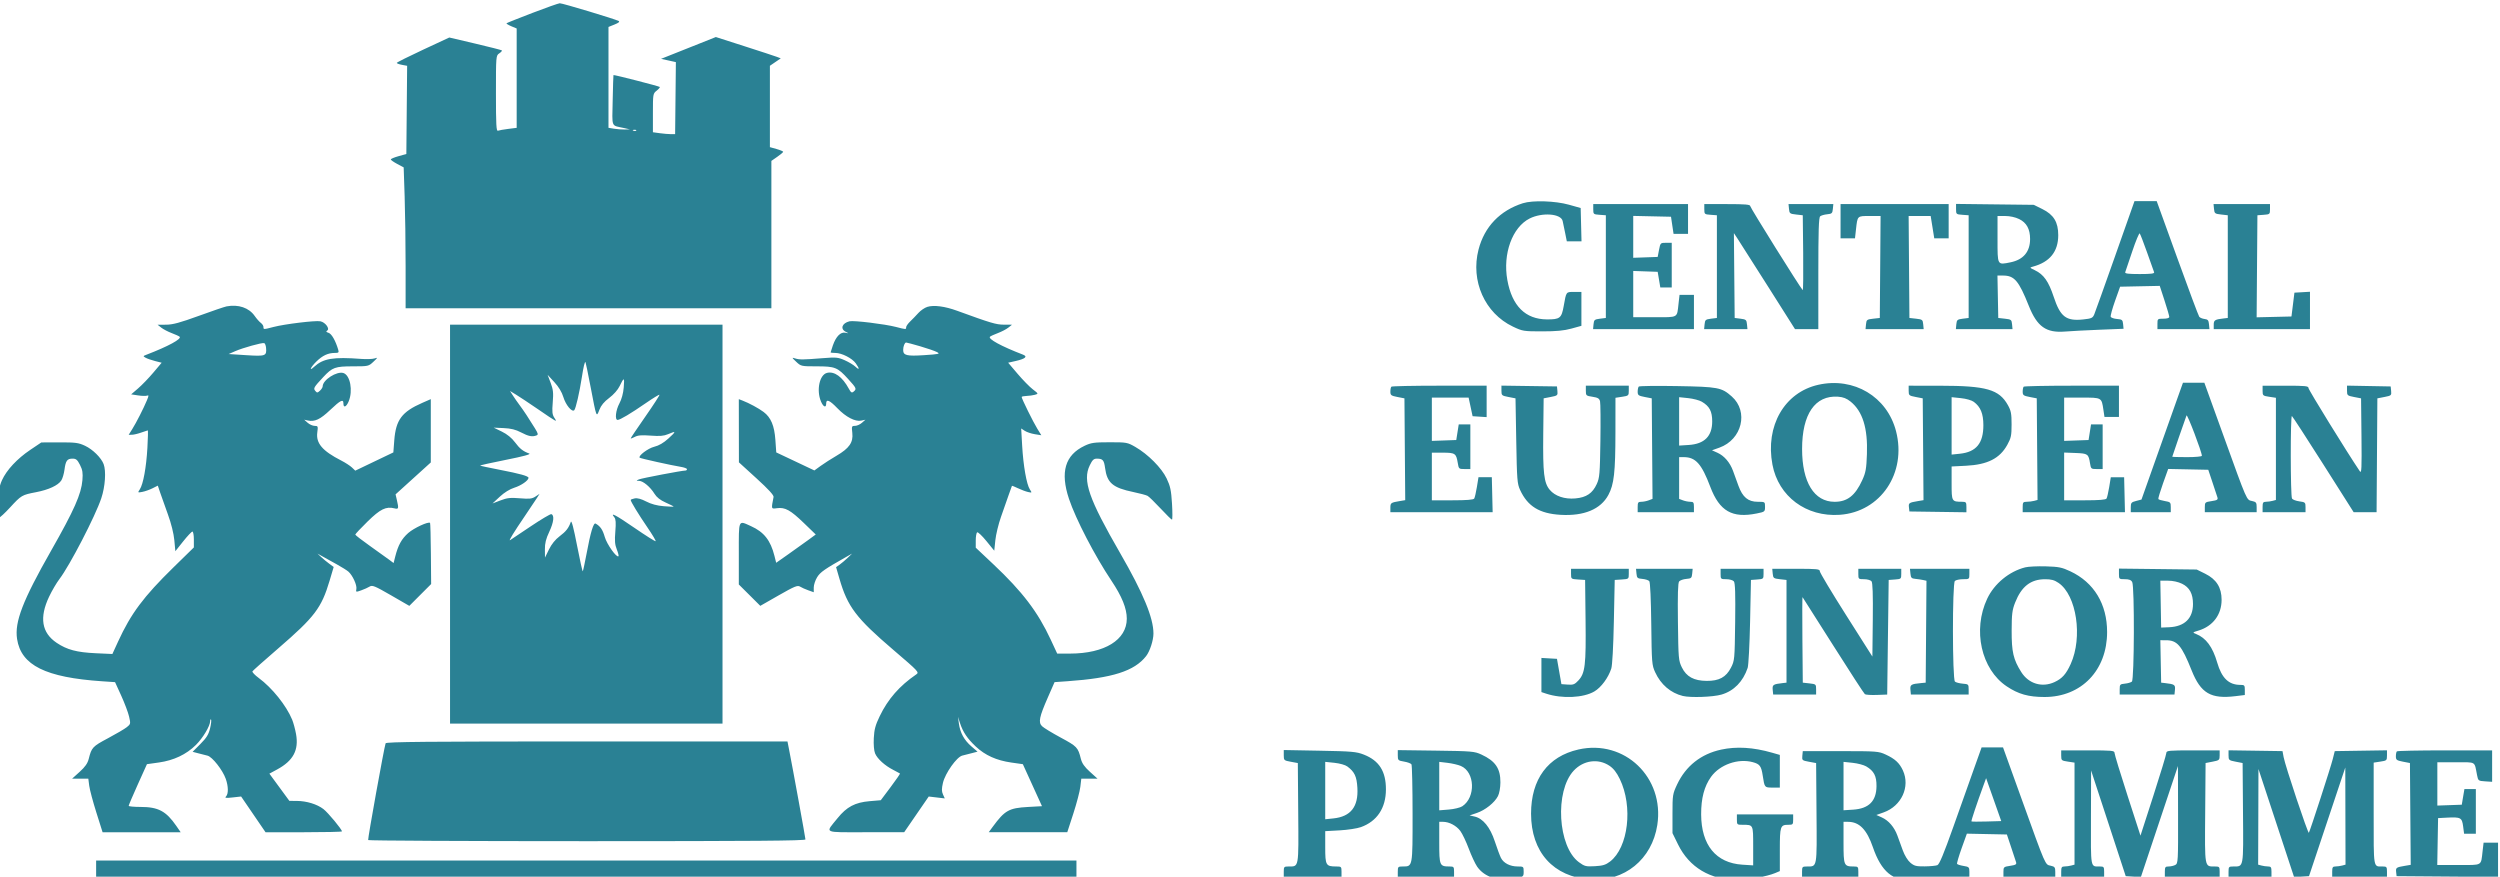 <svg xmlns="http://www.w3.org/2000/svg" xmlns:xlink="http://www.w3.org/1999/xlink" xml:space="preserve" width="40.746mm" height="14.288mm" shape-rendering="geometricPrecision" text-rendering="geometricPrecision" image-rendering="optimizeQuality" fill-rule="evenodd" clip-rule="evenodd" viewBox="0 0 4074.6 1428.8"> <g id="Layer_x0020_1">  <path fill="#2A8194" d="M867.6 21.13c-22.49,8.61 -41.39,16.16 -42.01,16.78 -0.61,0.62 2.85,2.79 7.7,4.83l8.82 3.7 0 80.96 0 80.96 -13.65 1.71c-7.51,0.95 -15.11,2.28 -16.9,2.97 -2.65,1.03 -3.24,-9.82 -3.24,-60.58 0,-61.41 0.04,-61.85 5.43,-65.5 2.99,-2.01 4.89,-4.19 4.23,-4.82 -0.67,-0.64 -20.22,-5.63 -43.45,-11.09l-42.23 -9.92 -42.8 19.92c-23.53,10.95 -42.81,20.61 -42.84,21.46 -0.02,0.85 3.77,2.27 8.44,3.15l8.48 1.6 -0.64 71.86 -0.64 71.85 -12.67 3.55c-6.96,1.94 -12.67,4.34 -12.67,5.32 0,0.97 4.72,4.29 10.49,7.37l10.49 5.59 1.58 47.3c0.87,26 1.58,77.68 1.58,114.83l0 67.53 298.07 0 298.07 0 0 -120.11 0 -120.11 9.56 -6.65c5.26,-3.65 9.61,-7.32 9.66,-8.15 0.05,-0.83 -4.8,-2.88 -10.77,-4.56l-10.86 -3.06 0 -66.31 0 -66.31 8.86 -6.05 8.86 -6.06 -6.44 -2.46c-3.55,-1.36 -27.36,-9.17 -52.92,-17.37l-46.46 -14.91 -44.65 17.78 -44.65 17.77 12.07 2.66 12.07 2.66 -0.1 11.39c-0.06,6.27 -0.33,32.69 -0.61,58.7l-0.5 47.31 -6.9 0c-3.8,0 -11.95,-0.69 -18.1,-1.54l-11.2 -1.54 0 -31.47c0,-30.85 0.12,-31.56 6.16,-36.34 3.39,-2.67 5.64,-5.39 5,-6.03 -1.27,-1.28 -74.71,-20.14 -75.45,-19.37 -0.25,0.25 -0.82,18.8 -1.27,41.21 -0.91,45.72 -3.14,40.28 18.49,45.14l9.66 2.18 -8.45 0.21c-4.65,0.12 -12.52,-0.46 -17.5,-1.28l-9.05 -1.51 0 -82.18 0 -82.19 9.91 -3.99c6.74,-2.7 8.86,-4.55 6.64,-5.75 -5.78,-3.12 -91.88,-29.04 -95.92,-28.87 -2.14,0.09 -22.3,7.21 -44.78,15.83zm169.36 191.68c-0.81,0.8 -2.89,0.89 -4.63,0.19 -1.93,-0.77 -1.35,-1.35 1.46,-1.47 2.54,-0.1 3.97,0.47 3.17,1.28zm1445.15 118.39c-37.45,11.95 -62.68,38.3 -72.33,75.52 -13.24,51.12 10.24,103.78 55.98,125.56 15.79,7.52 17.42,7.79 47.73,7.79 23.14,0 35.64,-1.19 47.66,-4.52l16.29 -4.51 0 -27.64 0 -27.62 -11.9 0c-13.3,0 -12.74,-0.77 -16.94,22.97 -3.5,19.79 -6.18,21.93 -27.36,21.81 -35.08,-0.19 -56.92,-21.93 -64.52,-64.19 -7.68,-42.71 8.08,-86.11 36.41,-100.31 20.45,-10.24 50.95,-7.95 53.72,4.04 0.67,2.91 2.48,11.57 4.01,19.24l2.79 13.95 11.98 0 11.97 0 -0.68 -27.14 -0.68 -27.15 -19.31 -5.42c-22.24,-6.24 -59.06,-7.41 -74.82,-2.38zm965.42 85.49c-17.25,48.86 -32.62,91.87 -34.18,95.58 -2.54,6.07 -4.37,6.91 -18.12,8.37 -27.84,2.96 -37.23,-4.26 -48.05,-36.94 -8.34,-25.15 -16.3,-36.4 -30.61,-43.25 -8.87,-4.24 -8.92,-4.36 -2.99,-5.97 27.33,-7.4 41.03,-24.5 41.03,-51.19 0,-21.3 -7.41,-33.42 -25.95,-42.58l-13.89 -6.86 -63.34 -0.75 -63.37 -0.75 0 8.5c0,8.26 0.29,8.51 10.26,9.24l10.27 0.75 0 83.69 0 83.7 -9.66 1.21c-8.84,1.11 -9.71,1.89 -10.42,9.1l-0.74 7.89 46.17 0 46.14 0 -0.74 -7.89c-0.72,-7.4 -1.43,-7.96 -11.62,-9.1l-10.87 -1.21 -0.66 -34.57 -0.66 -34.57 9.1 0.01c18.52,0.02 25.64,8.41 42.04,49.45 13.52,33.91 28.26,44.34 59.11,41.81 9.13,-0.75 34.29,-2.07 55.93,-2.94l39.34 -1.57 -0.71 -7.6c-0.69,-6.89 -1.61,-7.66 -9.95,-8.35 -5.03,-0.42 -9.66,-2.06 -10.26,-3.64 -0.59,-1.58 2.62,-13.25 7.11,-25.93l8.21 -23.04 32.3 -0.68 32.31 -0.67 7.78 23.85c4.28,13.11 7.77,25.15 7.77,26.75 0,1.77 -3.75,2.9 -9.65,2.9 -9.42,0 -9.66,0.21 -9.66,8.49l0 8.5 42.39 0 42.41 0 -0.77 -7.89c-0.63,-6.51 -1.88,-8.01 -7.22,-8.63 -3.55,-0.42 -7.46,-2.05 -8.68,-3.64 -1.22,-1.59 -17.33,-44.64 -35.77,-95.67l-33.55 -92.77 -18.1 0.01 -18.12 0.02 -31.36 88.83zm-850.78 -75.69c0,8.09 0.32,8.37 10.26,9.09l10.26 0.75 0 83.69 0 83.7 -9.66 1.21c-8.83,1.11 -9.72,1.89 -10.41,9.1l-0.75 7.89 82.21 0 82.2 0 0 -27.9 0 -27.9 -11.75 0 -11.74 0 -1.67 14.72c-2.62,23.21 0.18,21.67 -39.05,21.67l-34.74 0 0 -37.7 0 -37.7 19.92 0.7 19.92 0.7 2.15 12.74 2.14 12.74 9.31 0 9.32 0 0 -36.39 0 -36.39 -9.24 0c-9.13,0 -9.28,0.17 -11.48,11.52l-2.2 11.52 -19.92 0.71 -19.92 0.7 0 -34.13 0 -34.14 30.77 0.68 30.8 0.68 2.06 13.95 2.09 13.95 11.8 0 11.8 0 0 -24.26 0 -24.26 -77.26 0 -77.22 0 0 8.36zm181.02 0c0,8.09 0.32,8.37 10.26,9.09l10.24 0.75 0 83.69 0 83.7 -9.65 1.21c-8.81,1.11 -9.71,1.89 -10.4,9.1l-0.77 7.89 35.32 0 35.3 0 -0.77 -7.89c-0.69,-7.21 -1.56,-7.99 -10.4,-9.1l-9.65 -1.21 -0.64 -69.14 -0.63 -69.14 5.63 8.49c3.12,4.67 25.53,39.88 49.82,78.24l44.16 69.75 19 0 19.02 0 0 -90.68c0,-69.74 0.69,-91.26 3.02,-93.21 1.66,-1.38 6.82,-2.88 11.48,-3.32 7.54,-0.72 8.52,-1.63 9.18,-8.69l0.77 -7.89 -36.51 0 -36.52 0 0.77 7.89c0.69,7.4 1.4,7.96 11.62,9.09l10.84 1.22 0.67 61.7c0.34,33.94 0.02,61.09 -0.75,60.33 -4.36,-4.41 -85.59,-134.44 -85.59,-137.06 0,-2.47 -8.23,-3.17 -37.41,-3.17l-37.41 0 0 8.36zm222.04 19.54l0 27.9 11.77 0 11.75 0 1.64 -14.72c2.51,-22.26 1.9,-21.67 22.2,-21.67l17.88 0 -0.63 83.09 -0.64 83.09 -10.87 1.21c-10.19,1.14 -10.9,1.7 -11.62,9.1l-0.76 7.89 47.38 0 47.36 0 -0.76 -7.89c-0.69,-7.4 -1.41,-7.96 -11.62,-9.1l-10.85 -1.21 -0.63 -83.09 -0.64 -83.09 17.97 0 17.94 0 2.93 18.2 2.91 18.19 11.75 0 11.72 0 0 -27.9 0 -27.9 -88.08 0 -88.1 0 0 27.9zm608.67 -20.01c0.71,7.4 1.43,7.96 11.62,9.09l10.84 1.22 0 83.69 0 83.7 -6.03 0.68c-15,1.69 -16.88,2.83 -16.88,10.28l0 7.24 78.42 0 78.45 0 0 -30.45 0 -30.46 -12.67 0.74 -12.68 0.73 -2.4 19.41 -2.41 19.41 -28.39 0.68 -28.39 0.68 0.63 -83.17 0.64 -83.16 10.24 -0.75c9.95,-0.72 10.27,-1 10.27,-9.09l0 -8.36 -46.02 0 -46.01 0 0.77 7.89zm-317.61 16.48c12.15,5.92 17.86,16.32 17.86,32.52 0,20.76 -10.95,33.78 -31.98,38.02 -21.7,4.38 -21.09,5.43 -21.09,-37.82l0 -37.68 12.49 0c7.67,0 16.45,1.92 22.72,4.96zm208.55 54.48c5.66,16.01 10.82,30.48 11.43,32.14 0.87,2.3 -4.79,3.03 -23.5,3.03 -18.7,0 -24.39,-0.73 -23.57,-3.03 0.58,-1.66 5.77,-16.99 11.51,-34.06 5.74,-17.06 11.19,-30.16 12.12,-29.11 0.92,1.05 6.35,15.02 12.01,31.03zm-3130.22 87.89c-3.24,0.61 -23.6,7.56 -45.23,15.44 -30.64,11.16 -42.4,14.34 -53.23,14.38l-13.91 0.05 6.03 4.76c3.32,2.62 10.93,6.6 16.9,8.84 5.97,2.25 11.8,4.9 12.94,5.89 4.03,3.51 -18.38,15.7 -53.97,29.38 -5.74,2.2 -5.8,2.45 -1.38,4.93 2.55,1.44 9.49,3.86 15.4,5.38l10.76 2.75 -13.57 16.08c-7.46,8.84 -18.65,20.44 -24.87,25.78l-11.29 9.71 11.23 1.69c6.19,0.94 12.81,1.1 14.71,0.36 2.94,-1.13 2.9,0.03 -0.25,7.62 -5.44,13.11 -17.38,36.53 -23.99,47.06l-5.77 9.19 5.45 -0.1c3.01,-0.06 9.81,-1.68 15.12,-3.61 5.31,-1.92 10.09,-3.51 10.62,-3.53 0.53,-0.02 0.23,12.79 -0.66,28.47 -1.83,31.91 -6.78,59.09 -12.34,67.61 -3.65,5.6 -3.6,5.64 4.17,4.15 4.33,-0.82 11.75,-3.45 16.51,-5.84l8.64 -4.34 3.82 11.36c2.1,6.25 7.79,22.26 12.64,35.58 5.42,14.87 9.45,31.1 10.47,42.07l1.64 17.87 12.74 -16c7.01,-8.8 13.8,-16 15.09,-16 1.29,0 2.34,5.82 2.34,12.92l0 12.92 -33.3 32.57c-48.58,47.5 -69.3,75.26 -90.18,120.81l-9.32 20.32 -27.12 -1.25c-30.87,-1.41 -46.9,-5.69 -63.7,-16.97 -24.44,-16.42 -28.48,-41.16 -12.28,-75.28 4.56,-9.62 12.13,-22.51 16.81,-28.64 16.8,-22 58.44,-102.39 68.25,-131.77 6.33,-18.94 8.05,-44.29 3.78,-55.58 -3.92,-10.36 -17.8,-24.05 -30.32,-29.89 -10.62,-4.96 -15.65,-5.62 -41.66,-5.53l-29.57 0.1 -17.93 12.05c-21.41,14.39 -38.7,32.93 -46.19,49.52 -4.27,9.45 -5.65,17.5 -6.24,36.4 -0.46,14.75 0.17,24.35 1.62,24.5 1.31,0.14 9.3,-7.26 17.76,-16.45 18.4,-19.97 19.27,-20.48 42.21,-24.9 20.72,-3.98 36.08,-11.09 41.32,-19.13 2,-3.07 4.34,-10.97 5.2,-17.56 1.91,-14.71 4.34,-18.03 13.2,-18.03 5.67,0 7.81,1.81 12.06,10.18 4.17,8.21 4.94,13.02 3.97,24.87 -1.87,22.79 -13.45,48.88 -51.03,114.94 -46.32,81.4 -59.72,116.18 -55.48,143.93 6.56,42.96 46.46,62.77 138.85,68.97l20.86 1.4 10.05 22.04c5.52,12.11 11.29,27.45 12.81,34.08 2.68,11.67 2.56,12.23 -3.67,17.22 -3.54,2.84 -17.42,11 -30.84,18.14 -25.07,13.35 -26.6,15 -31.24,33.49 -1.85,7.38 -5.87,13.13 -14.82,21.22l-12.29 11.11 13.21 0 13.2 0 1.48 11.52c0.81,6.34 6.05,25.99 11.63,43.67l10.15 32.14 63.64 0 63.63 0 -7.11 -10.31c-16.66,-24.14 -29.44,-30.93 -58.21,-30.93 -10.66,0 -19.4,-0.82 -19.42,-1.82 -0.02,-1 6.67,-16.68 14.86,-34.85l14.91 -33.04 19.52 -2.74c24.2,-3.41 44.66,-13.11 60.23,-28.54 11.5,-11.38 23.26,-31.03 23.26,-38.83 0,-2.26 0.67,-3.45 1.48,-2.64 0.81,0.82 0.1,7.25 -1.57,14.28 -2.43,10.15 -5.67,15.42 -15.77,25.56l-12.71 12.78 8.86 2.33c4.87,1.28 11.78,3.04 15.37,3.91 7.8,1.9 24.73,23.41 29.82,37.88 4.28,12.22 4.48,24.28 0.47,28.56 -2.5,2.67 -0.64,2.96 10.76,1.69l13.78 -1.53 19.89 29.12 19.9 29.12 62.26 0c34.25,0 62.27,-0.63 62.27,-1.39 0,-3.3 -22.66,-30.61 -30.18,-36.38 -10.35,-7.94 -27.33,-13.15 -43.22,-13.26l-12.29 -0.09 -16.28 -22.18 -16.28 -22.18 12.66 -6.87c26.27,-14.22 35.5,-31.54 30.77,-57.72 -1.43,-7.95 -4.3,-18.53 -6.36,-23.5 -9.6,-23.08 -32.57,-51.72 -54.43,-67.85 -6.4,-4.72 -11.01,-9.61 -10.24,-10.86 0.77,-1.25 19.85,-18.22 42.41,-37.7 59,-50.95 70.07,-65.56 83.28,-109.89l6.69 -22.48 -7.1 -5.2c-3.91,-2.85 -9.84,-7.75 -13.18,-10.88l-6.08 -5.68 8.45 4.72c4.64,2.6 14.96,8.33 22.93,12.74 7.96,4.4 16.49,9.75 18.96,11.87 6.73,5.82 14.2,22 13.01,28.22 -1.01,5.35 -0.8,5.41 7.91,2.32 4.93,-1.75 11.13,-4.54 13.78,-6.2 4.23,-2.66 8.46,-0.93 34.71,14.23l29.89 17.27 17.78 -17.8 17.78 -17.79 -0.42 -49.36c-0.22,-27.15 -0.82,-49.78 -1.33,-50.29 -2.64,-2.65 -26.37,8.35 -35.58,16.49 -10.84,9.6 -16.53,19.92 -21.21,38.46l-2.64 10.49 -7.71 -5.76c-4.23,-3.17 -18.29,-13.25 -31.23,-22.4 -12.95,-9.14 -23.53,-17.36 -23.53,-18.24 0,-0.89 9,-10.46 20.01,-21.26 20.78,-20.39 30.13,-24.96 43.93,-21.47 6.77,1.71 7.11,0.47 3.83,-13.73l-2.1 -9.1 28.71 -26 28.71 -26 0 -51.6 0 -51.6 -13.88 6.09c-33.34,14.64 -43.07,27.68 -45.64,61.12l-1.5 19.65 -31.04 14.86 -31.03 14.86 -5.43 -5.17c-2.99,-2.84 -10.86,-7.94 -17.5,-11.33 -30.71,-15.7 -41.36,-28.22 -38.96,-45.82 1.37,-10 1.11,-10.65 -4.26,-10.65 -3.15,0 -8.29,-2.27 -11.42,-5.04l-5.7 -5.04 5.79 1.27c11.44,2.5 20.2,-1.6 36.49,-17.04 17.14,-16.25 21.68,-18.46 21.68,-10.54 0,7.64 4.73,5.67 8.57,-3.57 7.21,-17.35 2.52,-42.63 -8.58,-46.17 -10.75,-3.43 -33.78,11.33 -33.78,21.65 0,1.69 -2.02,4.91 -4.48,7.15 -4,3.64 -4.81,3.68 -7.54,0.37 -3.52,-4.26 -2.6,-5.84 13.09,-22.69 14.68,-15.75 19.23,-17.39 48.25,-17.39 25.03,0 25.55,-0.12 33.3,-7.43 7.35,-6.91 7.47,-7.29 1.85,-5.45 -3.32,1.08 -13.09,1.42 -21.72,0.77 -45.58,-3.46 -61.89,-0.73 -76.63,12.81 -9.22,8.48 -5.98,0.82 3.62,-8.56 10.03,-9.8 18.97,-13.98 29.89,-13.98 6.39,0 7.05,-0.65 5.62,-5.46 -4.4,-14.72 -10.71,-25.73 -15.67,-27.31 -3.96,-1.27 -4.56,-2.24 -2.25,-3.67 4.77,-2.97 -3.06,-13.58 -11.15,-15.14 -8.13,-1.56 -57.86,4.46 -76.18,9.22 -16.7,4.35 -16.54,4.35 -16.54,0.04 0,-1.92 -1.95,-4.92 -4.33,-6.67 -2.37,-1.74 -6.88,-6.84 -10.01,-11.34 -9.33,-13.37 -26.5,-19.18 -45.86,-15.53zm1142.18 0.8c-4.26,1.3 -10.77,5.73 -14.48,9.84 -3.72,4.11 -9.74,10.34 -13.39,13.84 -3.65,3.5 -6.64,7.76 -6.64,9.47 0,3.86 -0.01,3.86 -16.54,-0.45 -18.16,-4.72 -68.95,-10.9 -75.77,-9.22 -12.25,3.01 -15.54,12.4 -6.04,17.18 5.33,2.68 5.32,2.71 -0.67,1.46 -7.72,-1.62 -15.24,5.98 -20.37,20.58 -2.03,5.8 -3.7,10.95 -3.7,11.45 0,0.5 3.46,0.91 7.69,0.91 10.45,0 27.43,8.64 33.32,16.96 6.46,9.11 6.15,11.8 -0.61,5.42 -3.01,-2.84 -10.83,-7.55 -17.39,-10.46 -10.87,-4.84 -14.06,-5.13 -36.17,-3.37 -32.12,2.57 -37.62,2.61 -44.76,0.35 -5.64,-1.78 -5.52,-1.42 1.84,5.51 7.76,7.31 8.28,7.43 33.31,7.43 30.07,0 34.01,1.58 51.38,20.69 13.6,14.95 14.1,16.12 8.84,20.52 -2.98,2.48 -4.3,1.66 -7.85,-4.87 -10.45,-19.26 -23.53,-28.7 -35.54,-25.67 -12.15,3.07 -17.48,28.11 -9.87,46.41 3.84,9.24 8.57,11.21 8.57,3.57 0,-7.9 5.47,-5.63 18.19,7.56 13.95,14.46 29.18,22.36 39.04,20.24l6.73 -1.45 -5.7 5.01c-3.13,2.77 -8.24,5.03 -11.35,5.03 -5.32,0 -5.58,0.68 -4.33,11.52 1.75,15.36 -4.9,24.97 -25.68,37.11 -8.63,5.04 -20.29,12.51 -25.91,16.59l-10.22 7.43 -31.07 -14.71 -31.07 -14.69 -1.42 -20.26c-1.64,-23.34 -7.22,-36.62 -19.16,-45.62 -8,-6.03 -23.72,-14.53 -34.5,-18.65l-5.95 -2.27 0.08 51.49 0.08 51.49 28.65 26.11c19.33,17.61 28.38,27.47 27.83,30.32 -3.93,20.18 -4.1,19.61 5.65,18.29 13.1,-1.76 21.9,3.1 43.66,24.11l19.44 18.77 -12.62 9.25c-6.93,5.09 -21.44,15.46 -32.24,23.05l-19.63 13.8 -2.81 -11.22c-6.34,-25.31 -17.14,-39.01 -38.25,-48.49 -21.1,-9.5 -19.84,-12.35 -19.84,44.67l0 50.4 17.5 17.41 17.5 17.42 30.05 -17.15c25.91,-14.78 30.7,-16.74 34.72,-14.22 2.56,1.61 8.64,4.33 13.5,6.06l8.86 3.14 0 -7.75c0,-4.26 2.48,-11.78 5.51,-16.71 5.13,-8.35 12.09,-13.18 48.55,-33.76l8.45 -4.77 -7.31 7c-4.02,3.85 -9.9,8.82 -13.06,11.04l-5.74 4.05 5.49 18.91c13.26,45.73 27.18,64.1 87.83,115.95 41.53,35.5 42.44,36.48 37.25,40.03 -27.2,18.61 -45.92,40 -59.41,67.93 -7.07,14.64 -8.96,21.64 -9.69,35.84 -0.54,10.57 0.29,20.55 2.08,24.88 3.62,8.8 15.9,19.95 29.6,26.9 5.61,2.83 10.56,5.49 11,5.88 0.45,0.4 -6.41,10.36 -15.24,22.14l-16.06 21.42 -18.02 1.54c-23.91,2.03 -37.49,9.22 -52.43,27.72 -20.39,25.25 -25.11,22.9 46.15,22.9l62.43 0 20.01 -29.1 20.01 -29.09 13.08 1.54 13.08 1.55 -2.92 -6.45c-2.27,-5.01 -2.28,-9.24 -0.08,-18.85 3.59,-15.62 22.48,-42.31 31.49,-44.49 3.46,-0.84 10.49,-2.63 15.6,-3.98l9.3 -2.45 -9.99 -8.59c-11.76,-10.12 -18.32,-22.09 -20.39,-37.19l-1.49 -10.91 3.31 10.13c4.79,14.65 11.91,25.23 25.7,38.21 15.23,14.31 33.76,22.66 57.94,26.1l18.78 2.67 15.59 34.22 15.59 34.23 -23.2 1.29c-30.56,1.71 -37.39,5.56 -56.91,32.06l-6.69 9.1 64 0 64 0 9.89 -30.4c5.43,-16.73 10.58,-36.38 11.43,-43.67l1.55 -13.26 13.21 0 13.2 0 -12.29 -11.11c-8.95,-8.09 -12.97,-13.84 -14.82,-21.22 -4.68,-18.66 -6.16,-20.22 -32.8,-34.58 -14.24,-7.68 -27.99,-16.07 -30.54,-18.64 -6.22,-6.24 -4.46,-14.89 9.49,-46.73l10.97 -25.02 20.85 -1.46c73.53,-5.14 109.26,-16.55 128.36,-40.96 6.15,-7.86 11.97,-25.76 11.97,-36.81 0,-25.56 -16.7,-65.92 -54.11,-130.74 -51.44,-89.14 -61.65,-118.52 -49.77,-143.2 4.38,-9.1 6.52,-11.11 11.78,-11.08 9.5,0.05 11.55,2.4 13.25,15.16 3.25,24.41 12.51,32.3 46.11,39.27 10.4,2.16 20.79,4.94 23.09,6.18 2.31,1.24 11.83,10.48 21.17,20.53 9.35,10.06 17.74,18.28 18.66,18.28 0.91,0 0.94,-11.73 0.06,-26.07 -1.35,-21.83 -2.77,-28.52 -8.71,-41 -8.2,-17.21 -30.38,-39.54 -51.13,-51.47 -12.79,-7.36 -14.16,-7.61 -41.89,-7.58 -25.1,0.01 -30.17,0.73 -40.74,5.75 -31.87,15.15 -40,42.82 -25.42,86.56 10.95,32.83 42.12,92.93 69.13,133.28 17.13,25.58 25.08,45.21 25.08,61.9 0,34.57 -36.1,56.84 -92.3,56.94l-21.1 0.03 -10.59 -22.78c-21.02,-45.21 -46.14,-78.22 -93.43,-122.77l-28.76 -27.09 0 -11.79c0,-6.48 1.04,-12.44 2.32,-13.23 1.28,-0.79 8.06,5.62 15.08,14.26l12.77 15.69 1.76 -17.04c0.97,-9.37 5.11,-26.49 9.2,-38.05 4.08,-11.55 9.69,-27.56 12.45,-35.57 2.77,-8 5.21,-14.79 5.42,-15.09 0.22,-0.29 4.68,1.51 9.92,4 5.23,2.5 12.55,5.23 16.26,6.07 6.62,1.51 6.67,1.43 2.97,-4.26 -5.33,-8.16 -10.65,-38.5 -12.51,-71.31l-1.59 -27.98 5.81 3.83c3.2,2.1 10.6,4.59 16.43,5.52l10.61 1.71 -6.59 -10.68c-6.65,-10.77 -25.49,-48.96 -25.49,-51.67 0,-0.81 3.53,-1.57 7.84,-1.71 4.32,-0.13 10.52,-0.99 13.79,-1.9 5.91,-1.66 5.89,-1.71 -3.45,-8.86 -5.17,-3.95 -16.32,-15.34 -24.78,-25.31l-15.4 -18.11 12.38 -2.8c15.59,-3.53 19.84,-7.25 11.82,-10.33 -35.39,-13.6 -57.78,-25.8 -53.76,-29.3 1.14,-0.99 6.97,-3.64 12.94,-5.89 5.97,-2.24 13.58,-6.22 16.9,-8.84l6.03 -4.76 -13.28 -0.07c-12.71,-0.07 -21.19,-2.59 -76.17,-22.64 -20.08,-7.32 -37.86,-9.65 -48.61,-6.36zm-777.88 354.05l0 325.08 222.05 0 222.04 0 0 -325.08 0 -325.08 -222.04 0 -222.05 0 0 325.08zm-299.85 -287.29c1.17,13.24 -0.77,13.96 -32.34,11.93l-28.63 -1.84 10.86 -4.75c12.44,-5.43 43.47,-14.06 47.06,-13.09 1.33,0.36 2.7,3.85 3.05,7.75zm1066.16 -2.54c11.59,3.37 23.87,7.61 27.29,9.41 5.67,2.98 3.86,3.42 -20.84,5.04 -28.53,1.88 -34.22,0.46 -34.22,-8.56 0,-5.82 2.49,-12.03 4.82,-12.03 1.04,0 11.37,2.76 22.95,6.14zm-537.14 66.64c9.63,50.38 9.33,49.6 14.21,36.9 2.78,-7.21 7.72,-13.17 16.08,-19.42 7.12,-5.33 14.05,-13.17 16.9,-19.13 7.22,-15.06 8.14,-14.78 6.74,2.07 -0.79,9.57 -3.44,19.35 -7.02,25.96 -6.04,11.14 -7.78,26.99 -2.96,26.99 3.94,0 21.32,-10.36 46.07,-27.46 11.62,-8.02 21.59,-14.12 22.16,-13.54 0.57,0.57 -9.74,16.52 -22.93,35.43 -13.18,18.91 -23.97,34.93 -23.97,35.6 0,0.67 2.99,-0.38 6.64,-2.35 5.03,-2.71 11.31,-3.22 25.95,-2.1 14.77,1.13 21.41,0.58 28.28,-2.34 13.53,-5.77 13.62,-4.81 0.68,6.97 -7.98,7.25 -15.57,11.68 -23.15,13.51 -10.02,2.42 -26.72,14.99 -23.74,17.88 1.25,1.21 52.37,12.57 66.8,14.84 5.64,0.89 10.26,2.62 10.26,3.83 0,1.22 -1.09,2.22 -2.43,2.22 -5.85,0 -71.65,12.54 -76.01,14.49 -4.68,2.09 -4.67,2.17 0.42,2.32 6.64,0.21 18.27,9.97 25.08,21.05 3.59,5.84 9.39,10.39 18.24,14.32 7.13,3.18 12.98,6.12 12.98,6.54 0,0.42 -7.33,0.16 -16.29,-0.58 -10.8,-0.89 -20.39,-3.48 -28.43,-7.68 -7.99,-4.17 -14.37,-5.9 -18.7,-5.07 -3.62,0.7 -6.58,1.86 -6.58,2.59 0,2.55 12.95,23.79 27.33,44.81 7.98,11.67 13.99,21.75 13.35,22.4 -0.65,0.65 -16.22,-9.17 -34.61,-21.82 -31.16,-21.42 -40.17,-26.1 -32.62,-16.96 2.27,2.75 2.68,8.9 1.51,22.95 -1.25,15 -0.73,21.37 2.37,29.16 2.18,5.48 3.44,10.49 2.8,11.14 -2.98,2.99 -18.87,-19.25 -22.35,-31.31 -3.48,-12.02 -7.22,-17.52 -14.92,-21.89 -3.49,-1.99 -8.24,13.89 -15.04,50.35 -2.72,14.53 -5.38,26.87 -5.92,27.41 -0.54,0.55 -4.75,-18.44 -9.36,-42.19 -5.52,-28.46 -8.96,-41.54 -10.11,-38.34 -3.67,10.25 -7.78,15.52 -18.28,23.43 -7.03,5.3 -13.15,12.88 -17.35,21.49l-6.5 13.31 -0.14 -13.34c-0.1,-10.04 1.69,-17.22 7.22,-28.97 7.21,-15.33 8.52,-26.81 3.26,-28.55 -1.46,-0.48 -16.67,8.54 -33.79,20.04 -17.13,11.51 -32.16,21.56 -33.41,22.35 -2.98,1.88 5.82,-12.51 24.15,-39.46 8.17,-12.01 16.88,-25.03 19.36,-28.92l4.51 -7.09 -6.67 4.39c-5.61,3.7 -9.65,4.16 -25.29,2.85 -15.49,-1.3 -20.8,-0.72 -31.67,3.43l-13.05 4.99 11.85 -11c7.38,-6.86 16.33,-12.4 23.76,-14.7 11.04,-3.42 23.08,-11.79 23.08,-16.05 0,-2.87 -13.85,-6.74 -47.12,-13.16 -16.98,-3.28 -31.25,-6.34 -31.71,-6.81 -0.46,-0.47 18.44,-4.68 42.01,-9.37 28.34,-5.64 41.22,-9.12 38.03,-10.27 -10.2,-3.7 -15.44,-7.83 -23.31,-18.38 -5.32,-7.13 -12.73,-13.15 -21.38,-17.37l-13.24 -6.45 16.27 0.72c11.82,0.53 19.55,2.46 28.31,7.06 12.1,6.37 18.23,7.56 25.11,4.91 3.14,-1.21 2.76,-2.98 -2.47,-11.53 -9.86,-16.09 -18.3,-28.85 -25.13,-37.99 -3.5,-4.67 -8.42,-11.74 -10.94,-15.71l-4.6 -7.22 9.65 5.86c5.31,3.23 21.06,13.67 35,23.22 32.95,22.56 32.73,22.44 27.67,14.68 -3.49,-5.36 -3.95,-9.67 -2.66,-25.17 1.28,-15.56 0.71,-20.91 -3.42,-31.83l-4.97 -13.12 10.97 11.91c7.08,7.69 12.28,16.29 14.68,24.29 3.93,13.07 14.17,25.36 17.84,21.43 2.46,-2.63 8.47,-28.7 12.26,-53.22 2.75,-17.8 4.82,-26.37 6.02,-25.05 0.4,0.44 4.17,18.8 8.38,40.82zm2000.94 -3.91c-55.22,12.35 -86.7,67.11 -74.8,130.16 9.79,51.85 55.09,85.6 109.73,81.76 66.64,-4.69 109.38,-68.19 91.7,-136.36 -14.58,-56.21 -68.68,-88.5 -126.63,-75.56zm581.98 31.2c-6.77,19.01 -21.99,61.87 -33.81,95.22l-21.49 60.65 -8.7 2.25c-7.84,2.02 -8.74,3.08 -8.74,10.31l0 8.06 32.6 0 32.57 0 0 -8.27c0,-7.77 -0.58,-8.38 -9.63,-9.92 -5.32,-0.9 -10.08,-2.36 -10.61,-3.24 -0.5,-0.89 2.89,-12.29 7.54,-25.33l8.49 -23.72 32.68 0.67 32.65 0.67 6.75 20.2c3.7,11.11 7.38,22.23 8.17,24.7 1.19,3.8 -0.29,4.76 -9.55,6.16 -10.53,1.59 -10.98,1.98 -10.98,9.87l0 8.21 42.26 0 42.22 0 0 -8.3c0,-7.3 -0.9,-8.49 -7.48,-9.94 -9.21,-2.04 -7.33,2.3 -46.89,-107.3l-30.88 -85.52 -17.41 0 -17.43 0 -12.33 34.57zm-1277.88 -28.1c-0.89,0.89 -1.61,4.53 -1.61,8.09 0,5.78 1.21,6.7 11.46,8.69l11.47 2.23 0.63 82.97 0.64 82.97 -9.09 1.52c-14.29,2.39 -15.11,2.98 -15.11,10.77l0 7.35 83.34 0 83.34 0 -0.67 -28.5 -0.68 -28.51 -10.87 0 -10.86 0 -2.6 15.94c-1.43,8.76 -3.39,17.22 -4.37,18.8 -1.22,1.98 -12.1,2.86 -35.4,2.86l-33.65 0 0 -38.81 0 -38.82 17.8 0c20.12,0 21.88,1.19 24.37,16.38 1.66,10.08 1.9,10.31 11.14,10.31l9.44 0 0 -36.39 0 -36.39 -9.47 0 -9.47 0 -2.01 12.74 -2.01 12.73 -19.9 0.71 -19.89 0.7 0 -35.27 0 -35.28 29.96 0 29.96 0 3.24 15.16 3.24 15.17 11.45 0.74 11.45 0.74 0 -25.61 0 -25.61 -76.83 0c-42.26,0 -77.56,0.73 -78.44,1.62zm179.4 6.41c0,7.79 0.51,8.24 11.47,10.37l11.46 2.23 1.21 69.14c1.11,63.72 1.6,70 6.29,80.18 12.3,26.72 31.6,38.55 66.11,40.53 38.17,2.2 65.25,-9.11 77.8,-32.49 9.19,-17.12 11.4,-36.81 11.46,-102.02l0.05 -56.26 10.85 -1.64c10.42,-1.57 10.87,-1.97 10.87,-9.85l0 -8.22 -35 0 -35 0 0 8.22c0,7.88 0.45,8.28 10.86,9.85 8.73,1.32 11.13,2.76 12.29,7.39 0.78,3.17 1.05,32.3 0.57,64.75 -0.79,53.8 -1.31,59.98 -5.95,70.13 -6.88,15.05 -16.85,21.77 -34.75,23.4 -17.49,1.6 -33.21,-3.68 -41.9,-14.07 -9.4,-11.23 -11.26,-27.2 -10.55,-90.82l0.65 -58.22 11.58 -2.25c11.08,-2.15 11.56,-2.58 10.86,-9.71l-0.72 -7.45 -45.25 -0.66 -45.26 -0.66 0 8.13zm223.85 -6.61c-0.98,1 -1.8,4.73 -1.8,8.29 0,5.78 1.21,6.7 11.45,8.69l11.49 2.23 0.63 81.92 0.64 81.92 -6.25 2.39c-3.41,1.3 -8.86,2.37 -12.09,2.37 -5.11,0 -5.87,1.11 -5.87,8.49l0 8.49 45.85 0 45.85 0 0 -8.49c0,-7.38 -0.77,-8.49 -5.87,-8.49 -3.23,0 -8.65,-1.06 -12.07,-2.36l-6.19 -2.37 0 -34.02 0 -34.03 7.49 0c19.39,0 29.13,10.89 43.36,48.52 14.95,39.49 35.64,51.38 75.46,43.33 13.36,-2.69 13.68,-2.94 13.68,-10.91 0,-8.16 0,-8.16 -11.88,-8.16 -15.69,0 -24.71,-7.51 -31.48,-26.18 -2.75,-7.61 -6.72,-18.53 -8.81,-24.25 -5,-13.69 -14.32,-24.52 -25.35,-29.48l-8.92 -4.02 11.99 -4.28c36.99,-13.2 48.05,-58.83 20.27,-83.43 -16.7,-14.76 -22.02,-15.77 -89.43,-16.95 -33.18,-0.58 -61.15,-0.23 -62.15,0.78zm439.87 6.67c0,7.71 0.52,8.19 11.48,10.31l11.45 2.23 0.64 82.97 0.63 82.97 -9.07 1.52c-14.58,2.44 -15.5,3.07 -14.68,10.22l0.76 6.69 46.46 0.66 46.46 0.66 0 -8.54c0,-7.7 -0.66,-8.55 -6.64,-8.58 -17.46,-0.09 -17.49,-0.16 -17.49,-30.25l0 -27.29 23.53 -1.19c35.05,-1.78 55,-11.9 67.25,-34.13 6.14,-11.15 6.96,-15.06 6.96,-33.26 0,-17.5 -0.9,-22.26 -6.03,-31.43 -14.29,-25.58 -35.11,-31.54 -110.41,-31.6l-51.3 -0.05 0 8.09zm187.45 -6.47c-0.87,0.89 -1.61,4.53 -1.61,8.09 0,5.78 1.22,6.7 11.48,8.69l11.46 2.23 0.63 82.79 0.64 82.8 -5.48 1.47c-2.99,0.81 -8.44,1.49 -12.09,1.51 -5.98,0.03 -6.64,0.89 -6.64,8.52l0 8.49 83.34 0 83.35 0 -0.67 -28.5 -0.68 -28.51 -10.88 0 -10.85 0 -2.59 15.94c-1.43,8.76 -3.41,17.22 -4.36,18.8 -1.25,1.98 -12.12,2.86 -35.43,2.86l-33.66 0 0 -38.91 0 -38.92 18.47 0.71c20.24,0.77 21.3,1.54 23.76,17.08 1.4,8.74 1.83,9.1 10.98,9.1l9.55 0 0 -36.39 0 -36.39 -9.47 0 -9.47 0 -2.01 12.74 -2.01 12.73 -19.9 0.71 -19.9 0.7 0 -35.27 0 -35.28 28.9 0c32.62,0 32.09,-0.31 35.11,20.02l1.72 11.52 11.8 0 11.8 0 0 -25.47 0 -25.48 -76.84 0c-42.25,0 -77.55,0.73 -78.45,1.62zm389.39 6.6c0,7.88 0.45,8.28 10.85,9.85l10.87 1.64 0 83.27 0 83.26 -5.42 1.46c-2.99,0.81 -7.89,1.48 -10.88,1.5 -4.57,0.03 -5.42,1.34 -5.42,8.52l0 8.49 35 0 34.98 0 0 -8.17c0,-7.74 -0.5,-8.24 -10,-9.52 -5.5,-0.74 -10.9,-2.79 -12.01,-4.56 -2.62,-4.13 -2.75,-136.12 -0.16,-134.5 1.09,0.67 24.16,36.21 51.3,78.98l49.32 77.75 18.68 0.01 18.68 0.01 0.64 -92.79 0.63 -92.79 11.56 -2.25c11.09,-2.15 11.57,-2.58 10.88,-9.71l-0.72 -7.45 -35.61 -0.67 -35.59 -0.67 0 8.15c0,7.79 0.51,8.24 11.46,10.37l11.46 2.23 0.66 61.85c0.53,52.73 0.16,61.14 -2.65,57.01 -20.74,-30.69 -83.69,-132.69 -83.69,-135.62 0,-3.37 -4.81,-3.87 -37.41,-3.87l-37.41 0 0 8.22zm-671.46 17.73c19.61,15.86 28.13,43.23 26.59,85.59 -0.87,24.08 -1.93,29.98 -7.65,42.51 -11.48,25.13 -24.34,35.18 -45,35.18 -33.42,0 -53.02,-31.87 -53.02,-86.12 0,-56.86 21.19,-87.72 58.55,-85.18 8.47,0.58 13.97,2.73 20.53,8.02zm-242.54 0.14c12.59,7.4 16.96,15.71 16.96,32.14 0,24.08 -12.6,36.74 -38.24,38.38l-15.66 1 0 -39.45 0 -39.44 14.87 1.56c8.18,0.86 18.12,3.48 22.07,5.81zm443.36 0.26c10.98,8.17 15.5,19.14 15.56,37.83 0.08,29.69 -11.64,43.94 -38.45,46.72l-13.31 1.38 0 -46.78 0 -46.78 15.09 1.57c8.75,0.9 17.62,3.45 21.11,6.06zm371.69 87.91c0,1.21 -10.88,2.19 -24.13,2.19 -13.29,0 -24.13,-0.31 -24.13,-0.7 0,-0.65 20.24,-59.29 23.23,-67.23 1.16,-3.11 25.03,59.58 25.03,65.74zm-287.82 181.78c-26.32,6.66 -50.56,26.64 -62.1,51.19 -23.99,50.98 -9.79,114.85 31.75,142.73 19.05,12.79 35.51,17.42 61.78,17.42 60.04,0 101.92,-43.51 101.92,-105.91 0,-45.52 -21.35,-80.8 -59.85,-98.9 -13.78,-6.49 -18.83,-7.51 -40.11,-8.13 -13.39,-0.38 -28.41,0.33 -33.39,1.6zm-740.35 10.72c0,8.25 0.15,8.37 11.46,9.1l11.47 0.74 0.74 65.5c0.84,73.45 -0.71,86.53 -11.65,98.3 -6.04,6.5 -8.39,7.42 -17.35,6.77l-10.36 -0.75 -3.62 -20.63 -3.62 -20.61 -12.67 -0.74 -12.67 -0.73 0 27.83 0 27.84 7.84 2.59c25.84,8.5 60.56,6.89 78.46,-3.66 11.06,-6.52 22.67,-22.21 27.57,-37.28 1.68,-5.16 3.35,-35.63 4.19,-76.5l1.41 -67.93 11.45 -0.74c11.33,-0.73 11.48,-0.85 11.48,-9.1l0 -8.36 -47.07 0 -47.06 0 0 8.36zm106.65 -0.47c0.69,7.16 1.56,7.95 9.63,8.62 4.87,0.41 9.95,2.06 11.27,3.68 1.46,1.74 2.73,29.82 3.2,69.61 0.74,63.58 1.03,67.24 6.35,78.81 9.16,20.01 25.3,33.84 45.11,38.68 12.62,3.08 49.24,1.77 63.03,-2.27 20.19,-5.89 35.11,-21.13 42.65,-43.55 1.37,-4.08 3.15,-37.99 3.94,-75.34l1.4 -67.93 10.27 -0.75c9.95,-0.72 10.26,-1.01 10.26,-9.1l0 -8.35 -35 0 -35 0 0 8.49c0,8.25 0.29,8.49 9.36,8.49 5.21,0 10.64,1.56 12.25,3.5 2.12,2.58 2.7,20.06 2.12,66.19 -0.77,61.43 -0.93,62.91 -6.85,74.51 -7.97,15.54 -19.37,21.72 -39.69,21.53 -20.72,-0.19 -32.89,-6.81 -40.3,-21.91 -5.45,-11.12 -5.71,-14.18 -6.45,-74.21 -0.56,-44.7 0,-63.57 1.98,-65.97 1.54,-1.85 6.77,-3.7 11.64,-4.11 8.07,-0.67 8.95,-1.46 9.63,-8.62l0.77 -7.89 -46.17 0 -46.17 0 0.77 7.89zm222.04 0c0.71,7.4 1.43,7.96 11.61,9.09l10.88 1.22 0 83.69 0 83.7 -6.04 0.68c-15.79,1.78 -17.22,2.73 -16.45,10.93l0.76 7.8 34.98 0 35.01 0 0 -8.49c0,-8.27 -0.29,-8.53 -10.85,-9.71l-10.88 -1.21 -0.63 -70.19c-0.34,-38.6 -0.24,-69.72 0.24,-69.14 0.47,0.57 22.96,35.98 49.98,78.68 27.01,42.7 50.24,78.46 51.64,79.47 1.41,1.01 10.16,1.56 19.45,1.21l16.91 -0.62 1.19 -93.4 1.22 -93.4 10.26 -0.75c9.92,-0.72 10.24,-1.01 10.24,-9.1l0 -8.35 -34.98 0 -35 0 0 8.49c0,8.25 0.26,8.49 9.36,8.49 5.14,0 10.59,1.5 12.1,3.34 1.93,2.34 2.56,21.03 2.11,63.02l-0.66 59.7 -42.83 -67.49c-23.55,-37.11 -42.84,-69.3 -42.84,-71.51 0,-3.6 -4.23,-4.04 -38.76,-4.04l-38.76 0 0.74 7.89zm224.47 0c0.63,6.79 1.75,7.97 7.99,8.55 3.97,0.36 9.68,1.21 12.7,1.87l5.45 1.21 -0.63 83.03 -0.64 83.04 -7.22 0.66c-16.72,1.54 -18.44,2.62 -17.65,10.95l0.74 7.8 47.07 0 47.07 0 0 -8.49c0,-8.16 -0.4,-8.53 -9.63,-9.28 -5.29,-0.43 -11.01,-1.93 -12.68,-3.33 -4.28,-3.58 -4.41,-159.7 -0.15,-164.01 1.61,-1.6 7.56,-2.91 13.28,-2.91 10.26,0 10.37,-0.1 10.37,-8.49l0 -8.49 -48.42 0 -48.42 0 0.77 7.89zm339.86 0.46c0,8.44 0.21,8.63 9.55,8.63 6.98,0 10.24,1.27 12.06,4.7 3.89,7.27 3.39,158.94 -0.53,162.2 -1.66,1.39 -6.8,2.89 -11.45,3.33 -7.89,0.75 -8.44,1.37 -8.44,9.3l0 8.49 44.66 0 44.63 0 0.77 -7.8c0.77,-8.2 -0.66,-9.15 -16.46,-10.93l-6.03 -0.68 -0.66 -34.57 -0.66 -34.57 9.1 0.01c18.5,0.02 25.67,8.43 41.96,49.28 14.85,37.2 31.25,46.8 71.55,41.85l15.08 -1.85 0 -8.26c0,-7.57 -0.58,-8.25 -7.3,-8.25 -18.9,0 -30.33,-11.03 -37.71,-36.39 -7.38,-25.46 -18.28,-40.17 -34.5,-46.59 -6.06,-2.4 -5.98,-2.5 4.15,-5.59 23.39,-7.13 37.5,-25.92 37.52,-50.02 0.06,-20 -8.49,-33.57 -26.72,-42.57l-13.86 -6.85 -63.37 -0.76 -63.34 -0.75 0 8.64zm-98.4 14.73c29.39,20.08 39.58,88.46 19.71,132.18 -7.51,16.51 -13.89,23.62 -26.3,29.39 -20.27,9.39 -42.17,2.82 -54.21,-16.26 -12.97,-20.54 -15.8,-32.84 -15.69,-67.71 0.08,-27.09 0.9,-33.53 5.69,-45.69 10.29,-26.12 25.29,-37.85 48.55,-37.95 10.32,-0.05 15.34,1.32 22.25,6.04zm201.19 1.29c12.27,5.97 17.88,16.33 17.88,33.05 0,23.38 -13.76,36.77 -38.86,37.85l-13.05 0.56 -0.66 -38.21 -0.66 -38.21 12.57 0c7.75,0 16.51,1.91 22.78,4.96zm-2927.87 260.08c-2.47,6.98 -29.36,156.03 -28.45,157.69 0.55,1 161.14,1.82 356.86,1.82 271.38,0 355.85,-0.68 355.85,-2.86 0,-2.56 -20.55,-115.26 -26.79,-146.95l-2.51 -12.73 -326.94 0c-259.37,0 -327.16,0.62 -328.02,3.03zm1944.13 10.08c-49.84,11.28 -77.24,48.39 -77.24,104.59 0,62.66 36.37,103.07 96.54,107.26 55.49,3.86 100.6,-32.82 109.22,-88.8 11.94,-77.45 -53.44,-140.04 -128.52,-123.05zm232.32 0.26c-32.68,7.14 -57.33,26.66 -71.44,56.55 -7.35,15.61 -7.62,17.35 -7.62,47.86l0 31.67 9.08 18.48c18.33,37.29 52.47,57.69 96.52,57.69 17.51,0 48.52,-5.56 61.54,-11.02l7.83 -3.29 0 -34.82c0,-38.29 0.8,-40.64 13.76,-40.64 7.49,0 7.96,-0.5 7.96,-8.49l0 -8.49 -45.85 0 -45.85 0 0 8.49c0,8.26 0.26,8.49 9.45,8.49 17.38,0 17.09,-0.59 17.09,34.54l0 31.6 -17.65 -1.13c-43.02,-2.78 -66.91,-31.94 -67.15,-81.93 -0.13,-26.17 5.08,-45.92 16.16,-61.27 14.42,-19.98 44.06,-30.39 68,-23.88 11.46,3.11 13.84,6.33 16.22,22.01 2.99,19.53 2.89,19.41 15.96,19.41l11.9 0 0 -26.62 0 -26.61 -12.67 -3.63c-30.85,-8.84 -58.08,-10.46 -83.24,-4.97zm412.41 30.9c-6.78,19.02 -21.99,61.81 -33.79,95.09 -15.61,43.96 -22.7,61.01 -25.98,62.3 -2.49,0.98 -11.75,1.86 -20.61,1.95 -13.87,0.15 -17.12,-0.69 -23.39,-6 -4.32,-3.63 -9.34,-11.84 -12.31,-20.01 -2.75,-7.62 -6.72,-18.53 -8.83,-24.25 -5,-13.7 -14.32,-24.52 -25.32,-29.48l-8.95 -4.02 12.02 -4.28c28.97,-10.35 43.39,-41.83 31.27,-68.27 -5.64,-12.24 -12.83,-18.9 -28.07,-25.95 -11.57,-5.35 -14.48,-5.57 -73.58,-5.58l-61.55 0 -0.74 7.59c-0.68,7.32 -0.29,7.68 10.88,9.73l11.59 2.13 0.63 81.25c0.72,90.39 1.27,87.31 -15.58,87.31 -7.52,0 -7.99,0.5 -7.99,8.49l0 8.49 45.88 0 45.85 0 0 -8.49c0,-7.86 -0.56,-8.49 -7.41,-8.49 -16.14,0 -16.72,-1.37 -16.72,-38.9l0 -33.88 7.46 0c18.28,0 30.59,12.64 40.48,41.55 13.63,39.75 33.26,56 62.89,52 6.09,-0.82 29.77,-2.12 52.68,-2.88l41.62 -1.39 0 -7.94c0,-7.37 -0.69,-8.05 -9.5,-9.47 -5.24,-0.84 -10,-2.35 -10.56,-3.34 -0.58,-1 2.78,-12.49 7.44,-25.53l8.52 -23.73 32.6 0.68 32.62 0.67 6.75 20.2c3.73,11.11 7.4,22.22 8.17,24.7 1.19,3.8 -0.29,4.76 -9.55,6.16 -10.53,1.59 -10.98,1.98 -10.98,9.87l0 8.21 42.25 0 42.23 0 0 -8.3c0,-7.3 -0.9,-8.49 -7.49,-9.95 -9.23,-2.04 -7.43,2.08 -46.83,-107.29l-30.82 -85.52 -17.46 0 -17.49 0 -12.33 34.57zm-1125.03 -21.76c0,8.23 0.37,8.57 11.47,10.6l11.46 2.11 0.64 81.25c0.71,90.39 1.26,87.31 -15.58,87.31 -7.52,0 -7.99,0.5 -7.99,8.49l0 8.49 47.07 0 47.06 0 0 -8.49c0,-8.12 -0.38,-8.49 -8.61,-8.49 -16.88,0 -17.94,-1.85 -17.94,-31.3l0 -26.27 23.53 -1.3c12.95,-0.72 28.48,-3.08 34.53,-5.25 26.42,-9.47 40.83,-31.17 40.87,-61.5 0.05,-29.49 -11.05,-46.95 -36.05,-56.73 -12.07,-4.73 -19.22,-5.36 -71.93,-6.34l-58.53 -1.09 0 8.51zm185.85 0.11c0,8.1 0.47,8.57 10.25,10.21 5.64,0.95 11.06,2.95 12.03,4.46 0.98,1.51 1.79,37.86 1.81,80.8 0.05,86.73 0.24,85.69 -15.82,85.69 -7.85,0 -8.27,0.44 -8.27,8.49l0 8.49 45.85 0 45.86 0 0 -8.49c0,-7.86 -0.55,-8.49 -7.4,-8.49 -16.15,0 -16.74,-1.37 -16.74,-38.9l0 -33.88 6.11 0c10.02,0 21.83,6.23 28.24,14.91 3.32,4.48 9.49,17.42 13.72,28.76 4.23,11.34 10.37,24.52 13.64,29.29 11.95,17.43 35.72,24.84 62.08,19.33 13.53,-2.82 13.79,-3.02 13.79,-11.19 0,-8.11 -0.26,-8.32 -9.78,-8.32 -12.35,0 -22.97,-5.45 -27.27,-13.99 -1.83,-3.65 -6.32,-15.77 -9.99,-26.94 -7.55,-23.04 -19.22,-37.36 -32.97,-40.45l-8.09 -1.82 11.73 -3.98c13.79,-4.68 28.94,-16.77 34.45,-27.47 2.29,-4.45 3.96,-13.69 4.02,-22.29 0.16,-22.73 -8.16,-34.97 -30.92,-45.47 -11.37,-5.24 -15.49,-5.6 -74.19,-6.4l-62.14 -0.84 0 8.49zm1081.26 0.28c0,8.02 0.42,8.4 10.87,9.97l10.85 1.64 0 83.14 0 83.14 -5.42 1.46c-2.99,0.81 -7.89,1.48 -10.88,1.5 -4.58,0.03 -5.42,1.34 -5.42,8.52l0 8.49 35 0 34.98 0 0 -8.49c0,-7.76 -0.58,-8.49 -7.04,-8.49 -15.53,0 -14.68,4.59 -14.44,-79.71l0.23 -76.77 28.24 86.13 28.2 86.12 12.33 0.73 12.36 0.72 30.21 -90.49 30.22 -90.48 0.18 79.36c0.19,76.09 0,79.47 -4.47,81.88 -2.57,1.38 -7.46,2.51 -10.85,2.51 -5.47,0 -6.22,0.99 -6.22,8.49l0 8.49 44.67 0 44.66 0 0 -8.49c0,-7.99 -0.48,-8.49 -7.99,-8.49 -16.86,0 -16.3,3.08 -15.59,-87.33l0.64 -81.28 11.45 -2.22c10.96,-2.13 11.49,-2.6 11.49,-10.31l0 -8.09 -43.45 0c-39.45,0 -43.44,0.39 -43.44,4.17 0,2.29 -9.5,33.56 -21.06,69.49l-21.09 65.32 -21.11 -65.24c-11.62,-35.89 -21.14,-67.16 -21.17,-69.49 -0.05,-3.89 -3.76,-4.25 -43.5,-4.25l-43.44 0 0 8.35zm272.73 -0.32c0,7.78 0.5,8.24 11.46,10.37l11.48 2.22 0.63 81.28c0.72,90.41 1.25,87.33 -15.58,87.33 -7.51,0 -7.99,0.5 -7.99,8.49l0 8.49 35 0 34.98 0 0 -8.49c0,-7.18 -0.82,-8.49 -5.42,-8.52 -2.99,-0.02 -7.89,-0.69 -10.85,-1.5l-5.45 -1.46 0.27 -77.96 0.23 -77.95 29.03 88.06 29.02 88.06 12.17 -0.73 12.17 -0.72 29.56 -88.55 29.58 -88.55 0.18 79.17 0.19 79.17 -5.42 1.46c-2.99,0.81 -7.89,1.48 -10.85,1.5 -4.61,0.03 -5.45,1.34 -5.45,8.52l0 8.49 44.66 0 44.63 0 0 -8.49c0,-7.76 -0.58,-8.49 -7.03,-8.49 -15.56,0 -14.66,5.21 -14.66,-86.1l0 -83.17 10.85 -1.64c10.47,-1.57 10.84,-1.94 10.84,-10.03l0 -8.4 -42.54 0.66 -42.57 0.67 -3.36 13.34c-3.28,13.17 -36.57,115.73 -38.84,119.71 -1.35,2.39 -38.5,-108.93 -41.17,-123.35l-1.78 -9.7 -44 -0.67 -43.97 -0.66 0 8.14zm274.35 -6.41c-0.9,0.89 -1.62,4.53 -1.62,8.08 0,5.79 1.22,6.71 11.46,8.7l11.46 2.22 0.63 82.98 0.64 82.97 -9.08 1.52c-14.58,2.44 -15.48,3.07 -14.68,10.22l0.76 6.69 82.69 0.64 82.65 0.64 0 -27.93 0 -27.94 -11.8 0 -11.77 0 -1.64 13.95c-2.83,24.36 0.47,22.45 -38.98,22.45l-34.89 0 0.66 -38.21 0.68 -38.21 14.37 -0.75c22.52,-1.16 24.55,-0.07 26.43,14.05l1.59 12.17 9.58 0 9.58 0 0 -36.39 0 -36.39 -9.32 0 -9.31 0 -2.17 12.74 -2.14 12.73 -19.9 0.71 -19.92 0.7 0 -35.27 0 -35.28 30.11 0c33.81,0 30.08,-2.22 34.55,20.62 1.88,9.53 2.09,9.72 13.26,10.45l11.37 0.74 0 -25.61 0 -25.61 -76.83 0c-42.25,0 -77.55,0.73 -78.42,1.62zm-1283.47 23.4c6.67,4.43 11.74,10.9 16.94,21.59 21.82,44.82 13.94,111.75 -15.86,134.59 -7.05,5.41 -11.81,6.87 -24.69,7.58 -14.63,0.81 -16.78,0.27 -25.99,-6.46 -34.52,-25.28 -39.71,-115.85 -8.54,-149.26 15.8,-16.94 39.79,-20.26 58.14,-8.04zm-427.09 1.22c11.81,8.8 15.29,16.22 16.37,34.86 1.78,30.74 -10.87,46.87 -39.05,49.79l-13.37 1.39 0 -46.78 0 -46.78 15.09 1.57c8.59,0.89 17.61,3.45 20.96,5.95zm184.92 -0.87c23.11,9.71 24.62,51.12 2.4,65.76 -3.39,2.22 -13.21,4.62 -21.84,5.31l-15.69 1.27 0 -39.48 0 -39.49 13.46 1.59c7.39,0.88 17.15,3.15 21.67,5.04zm660.71 0.71c12.7,7.49 16.96,15.65 16.81,32.34 -0.24,24.26 -12.49,36.55 -38.08,38.19l-15.66 1 0 -39.45 0 -39.44 14.87 1.56c8.17,0.86 18.1,3.47 22.06,5.8zm196.27 89.85c-13.12,0.39 -24.23,0.32 -24.71,-0.15 -0.74,-0.74 8.89,-29.58 19.98,-59.77l3.91 -10.7 12.33 34.96 12.33 34.97 -23.84 0.69zm-3081.18 79.37l0 15.77 798.88 0 798.88 0 0 -15.77 0 -15.77 -798.88 0 -798.88 0 0 15.77z"></path> </g> </svg>